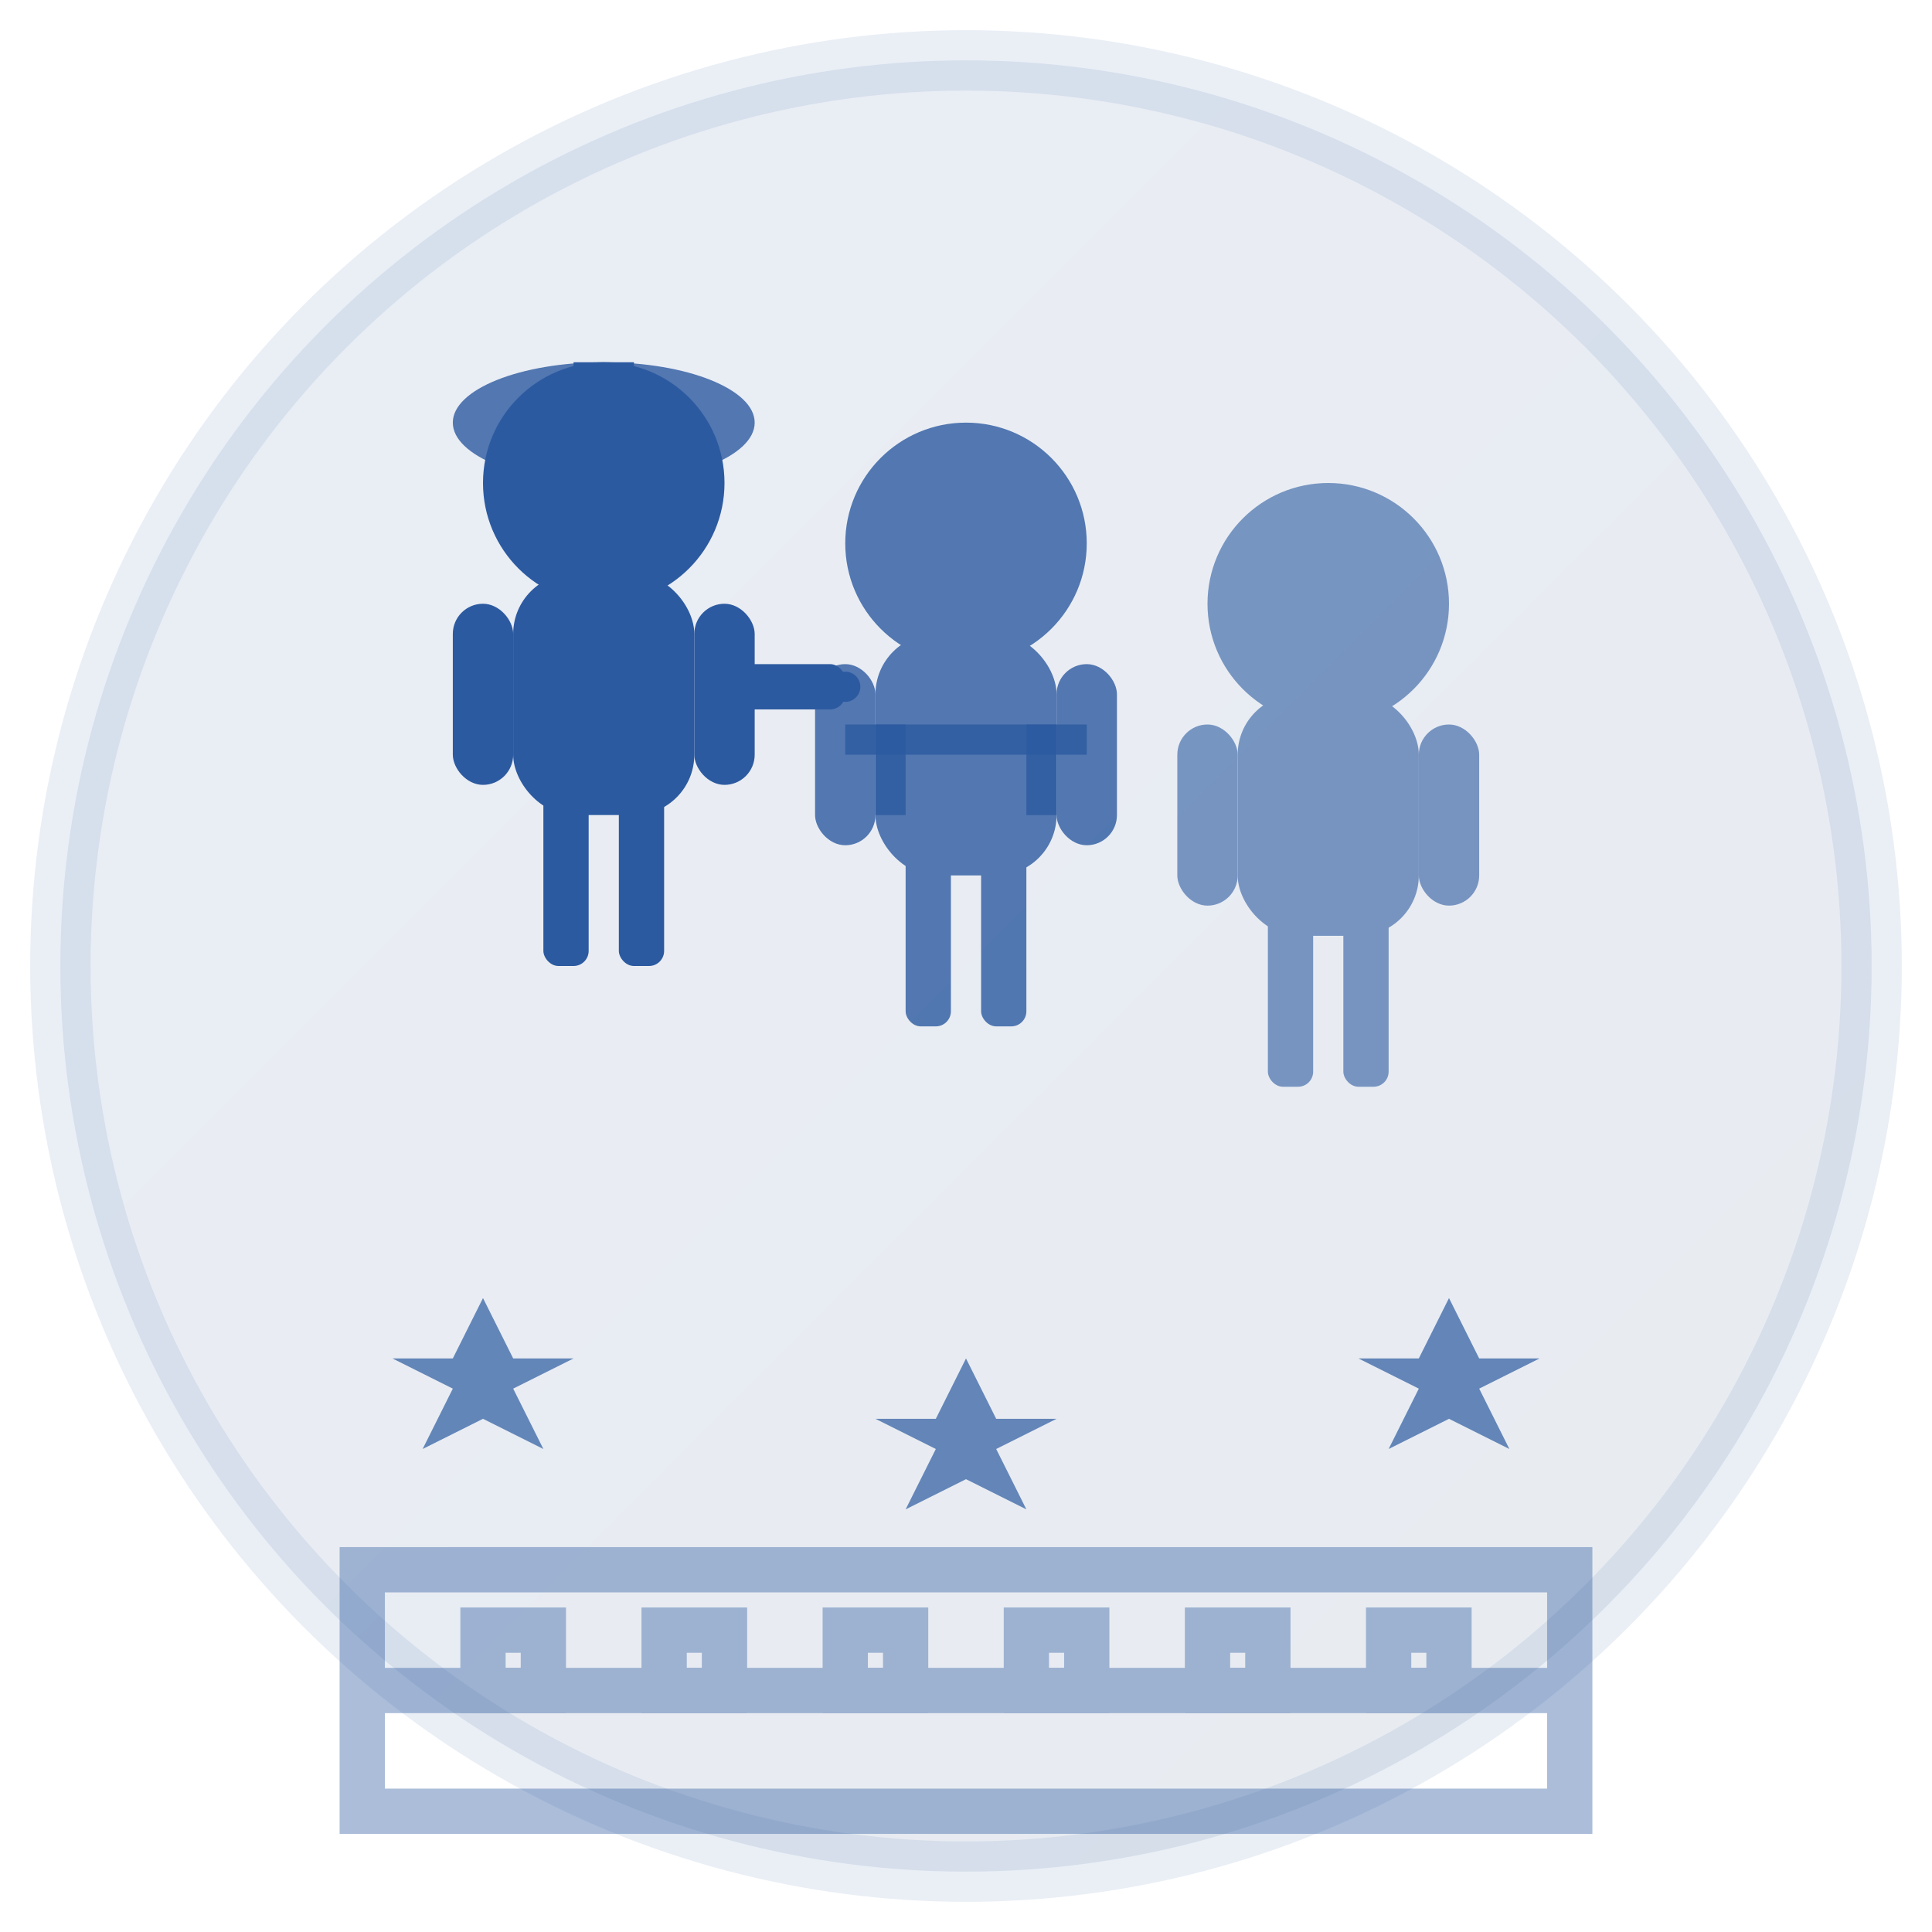 <svg xmlns="http://www.w3.org/2000/svg" viewBox="0 0 64 64" width="64" height="64">
  <defs>
    <linearGradient id="aboutGradient" x1="0%" y1="0%" x2="100%" y2="100%">
      <stop offset="0%" style="stop-color:#2c5aa0;stop-opacity:1" />
      <stop offset="100%" style="stop-color:#1a3d73;stop-opacity:1" />
    </linearGradient>
  </defs>
  
  <!-- Background circle -->
  <circle cx="32" cy="32" r="30" fill="url(#aboutGradient)" opacity="0.1" stroke="#2c5aa0" stroke-width="2"/>
  
  <!-- About us icon - Team/People -->
  <g fill="#2c5aa0">
    <!-- Person 1 -->
    <g transform="translate(20, 16)">
      <!-- Head -->
      <circle cx="0" cy="0" r="4" fill="#2c5aa0"/>
      <!-- Body -->
      <rect x="-3" y="3" width="6" height="8" rx="2" fill="#2c5aa0"/>
      <!-- Arms -->
      <rect x="-5" y="4" width="2" height="6" rx="1" fill="#2c5aa0"/>
      <rect x="3" y="4" width="2" height="6" rx="1" fill="#2c5aa0"/>
      <!-- Legs -->
      <rect x="-2" y="10" width="1.5" height="6" rx="0.5" fill="#2c5aa0"/>
      <rect x="0.5" y="10" width="1.5" height="6" rx="0.5" fill="#2c5aa0"/>
    </g>
    
    <!-- Person 2 (slightly behind and to the right) -->
    <g transform="translate(32, 18)" opacity="0.8">
      <!-- Head -->
      <circle cx="0" cy="0" r="4" fill="#2c5aa0"/>
      <!-- Body -->
      <rect x="-3" y="3" width="6" height="8" rx="2" fill="#2c5aa0"/>
      <!-- Arms -->
      <rect x="-5" y="4" width="2" height="6" rx="1" fill="#2c5aa0"/>
      <rect x="3" y="4" width="2" height="6" rx="1" fill="#2c5aa0"/>
      <!-- Legs -->
      <rect x="-2" y="10" width="1.5" height="6" rx="0.5" fill="#2c5aa0"/>
      <rect x="0.5" y="10" width="1.5" height="6" rx="0.5" fill="#2c5aa0"/>
    </g>
    
    <!-- Person 3 (further back) -->
    <g transform="translate(44, 20)" opacity="0.6">
      <!-- Head -->
      <circle cx="0" cy="0" r="4" fill="#2c5aa0"/>
      <!-- Body -->
      <rect x="-3" y="3" width="6" height="8" rx="2" fill="#2c5aa0"/>
      <!-- Arms -->
      <rect x="-5" y="4" width="2" height="6" rx="1" fill="#2c5aa0"/>
      <rect x="3" y="4" width="2" height="6" rx="1" fill="#2c5aa0"/>
      <!-- Legs -->
      <rect x="-2" y="10" width="1.5" height="6" rx="0.5" fill="#2c5aa0"/>
      <rect x="0.5" y="10" width="1.5" height="6" rx="0.5" fill="#2c5aa0"/>
    </g>
    
    <!-- Hard hat on person 1 -->
    <g transform="translate(20, 16)">
      <ellipse cx="0" cy="-2" rx="5" ry="2" fill="#2c5aa0" opacity="0.8"/>
      <rect x="-1" y="-4" width="2" height="1" fill="#2c5aa0"/>
    </g>
    
    <!-- Tool belt on person 2 -->
    <g transform="translate(32, 18)">
      <rect x="-4" y="6" width="8" height="1" fill="#2c5aa0" opacity="0.8"/>
      <rect x="-3" y="6" width="1" height="3" fill="#2c5aa0" opacity="0.8"/>
      <rect x="2" y="6" width="1" height="3" fill="#2c5aa0" opacity="0.8"/>
    </g>
    
    <!-- Handshake gesture between person 1 and 2 -->
    <g transform="translate(26, 22)">
      <rect x="-2" y="0" width="4" height="1.5" rx="0.5" fill="#2c5aa0"/>
      <circle cx="-2" cy="0.75" r="0.5" fill="#2c5aa0"/>
      <circle cx="2" cy="0.75" r="0.5" fill="#2c5aa0"/>
    </g>
    
    <!-- Experience/quality indicators -->
    <!-- Star 1 -->
    <g transform="translate(16, 46)">
      <polygon points="0,-3 1,-1 3,-1 1,0 2,2 0,1 -2,2 -1,0 -3,-1 -1,-1" fill="#2c5aa0" opacity="0.7"/>
    </g>
    
    <!-- Star 2 -->
    <g transform="translate(32, 48)">
      <polygon points="0,-3 1,-1 3,-1 1,0 2,2 0,1 -2,2 -1,0 -3,-1 -1,-1" fill="#2c5aa0" opacity="0.7"/>
    </g>
    
    <!-- Star 3 -->
    <g transform="translate(48, 46)">
      <polygon points="0,-3 1,-1 3,-1 1,0 2,2 0,1 -2,2 -1,0 -3,-1 -1,-1" fill="#2c5aa0" opacity="0.7"/>
    </g>
    
    <!-- Company building/office outline -->
    <g stroke="#2c5aa0" stroke-width="1.5" fill="none" opacity="0.4">
      <rect x="12" y="52" width="40" height="8"/>
      <line x1="12" y1="56" x2="52" y2="56"/>
      <rect x="16" y="54" width="2" height="2"/>
      <rect x="22" y="54" width="2" height="2"/>
      <rect x="28" y="54" width="2" height="2"/>
      <rect x="34" y="54" width="2" height="2"/>
      <rect x="40" y="54" width="2" height="2"/>
      <rect x="46" y="54" width="2" height="2"/>
    </g>
  </g>
</svg>
